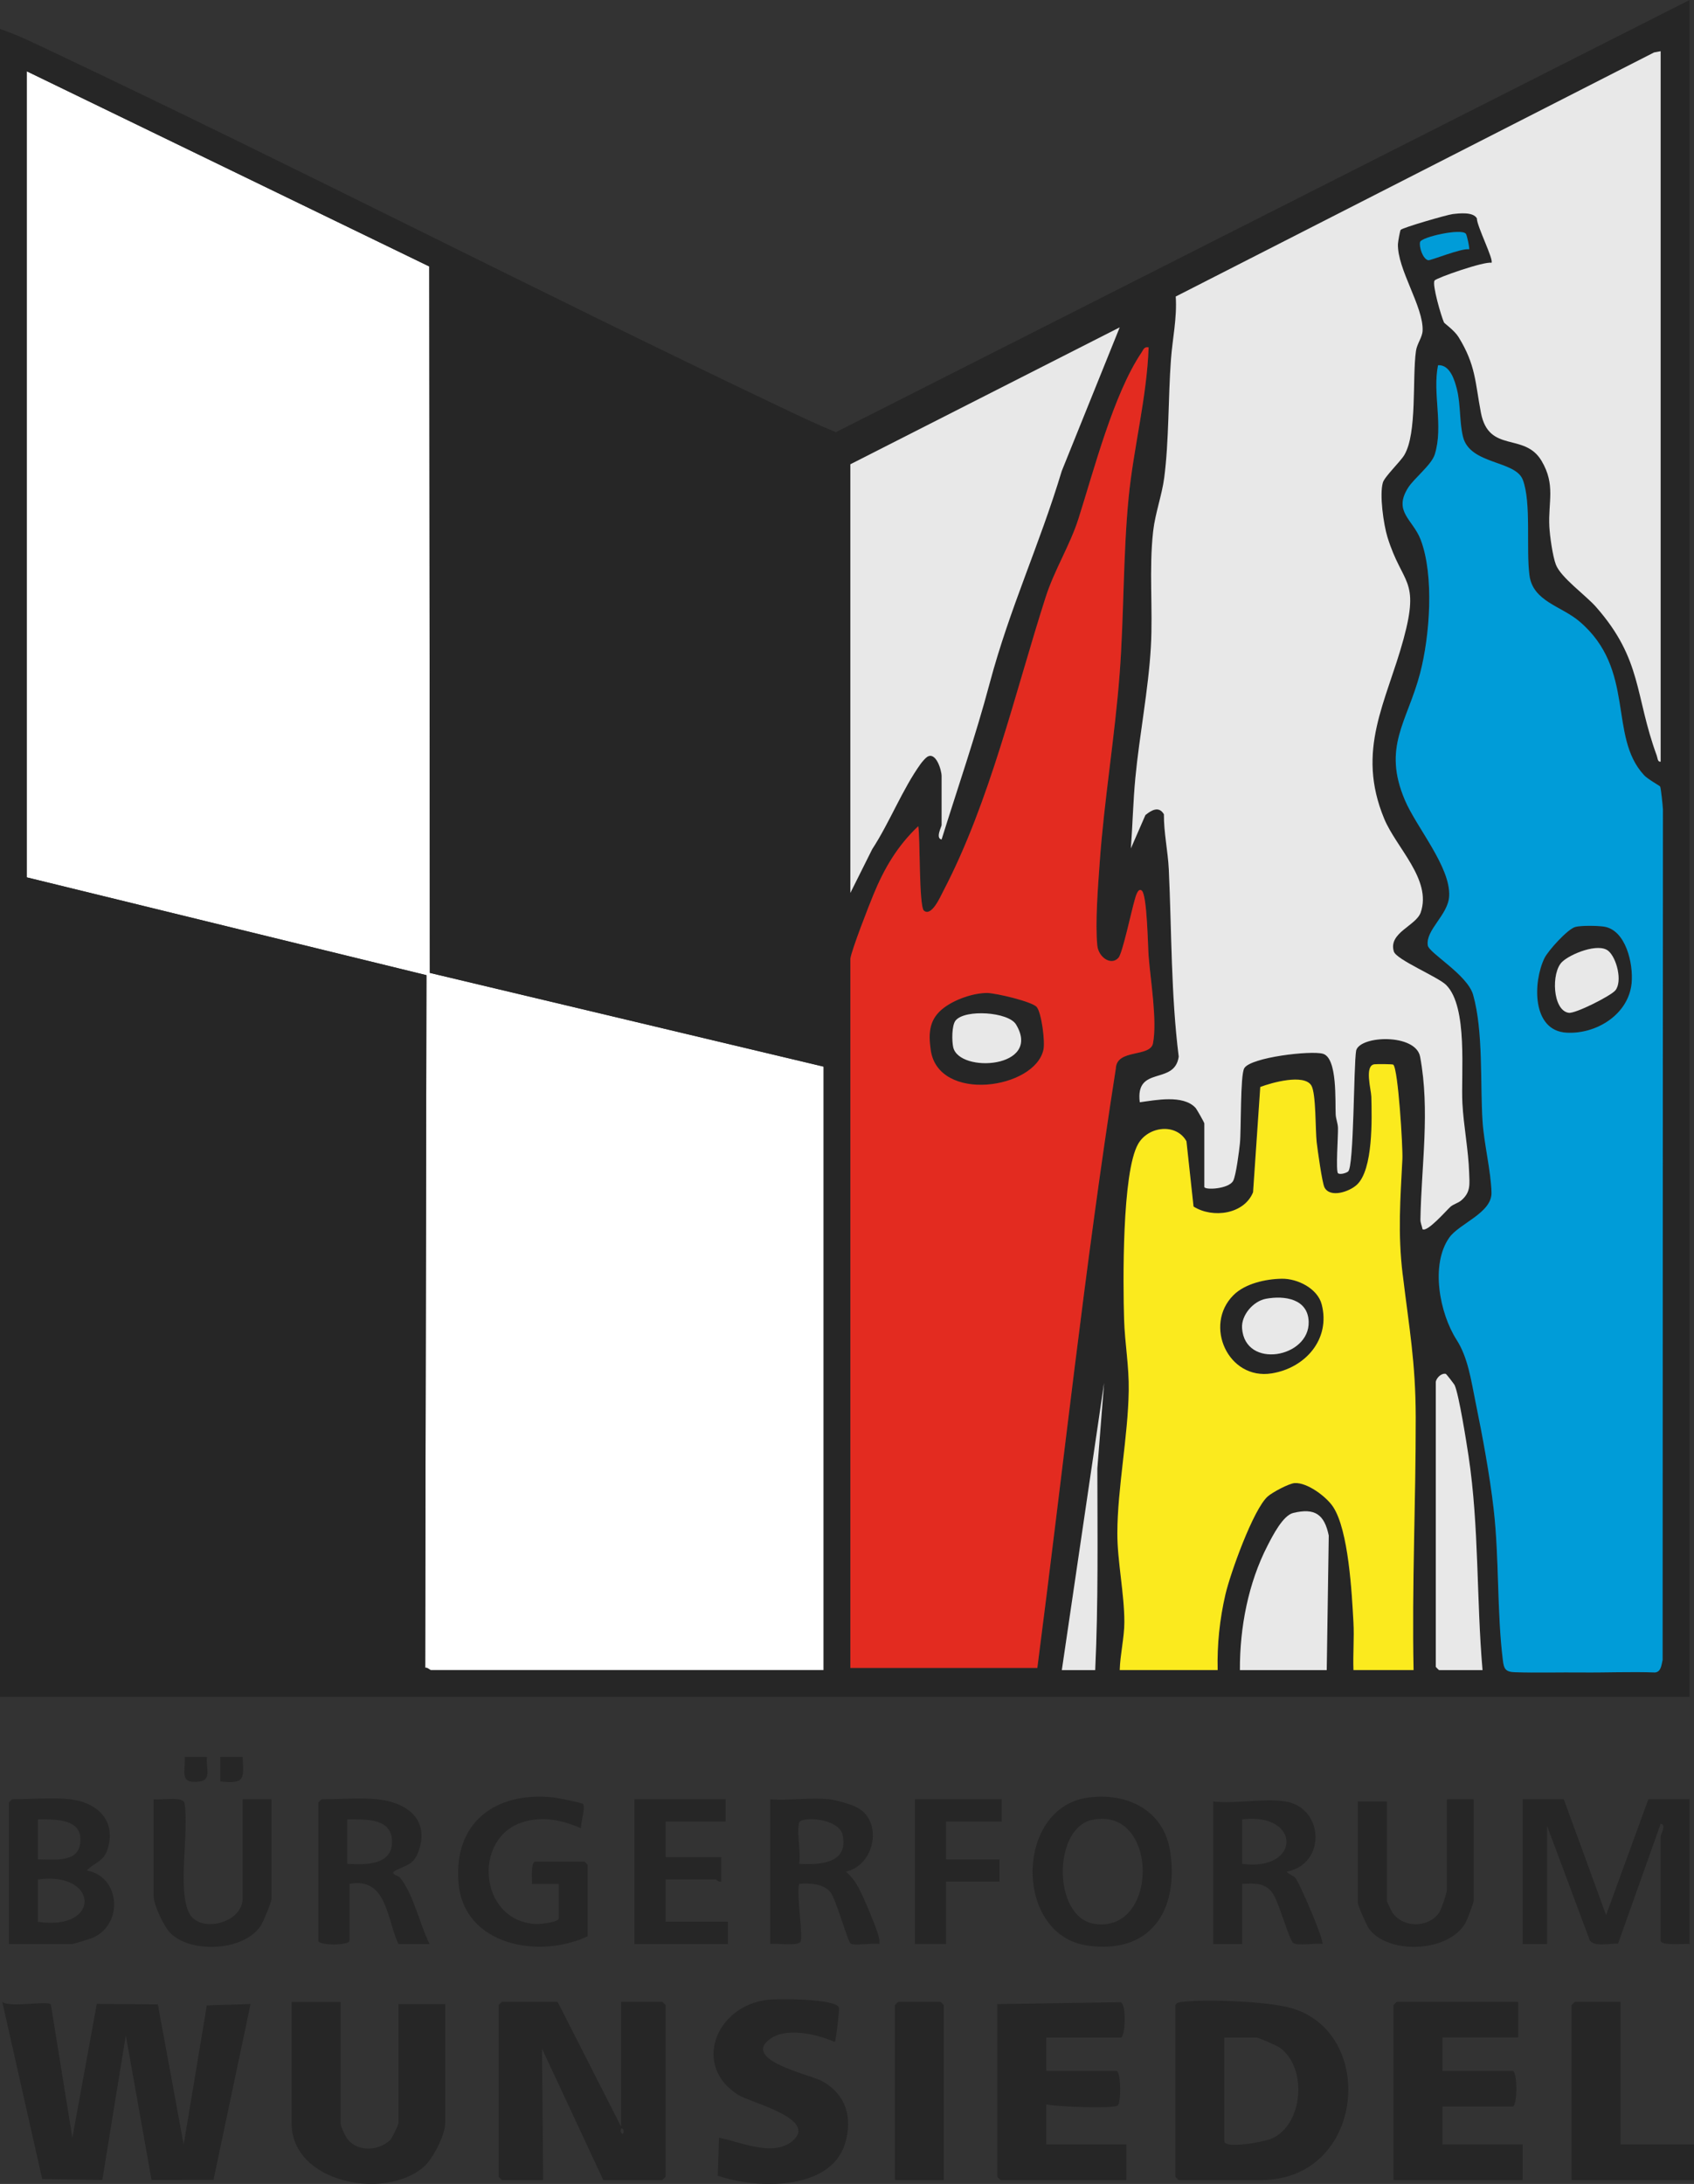 <?xml version="1.0" encoding="UTF-8"?>
<svg id="Ebene_2" data-name="Ebene 2" xmlns="http://www.w3.org/2000/svg" viewBox="0 0 760.35 979.92">
  <rect x="0" y="0" width="760.35" height="979.92" fill="#333333" stroke="none"/>
  <defs>
    <style>
      .cls-1 {
        fill: #262626;
      }

      .cls-2 {
        fill: #009cd8;
      }

      .cls-3 {
        fill: #e32b20;
      }

      .cls-4 {
        fill: #fbea1e;
      }

      .cls-5 {
        fill: #fff;
      }

      .cls-6 {
        fill: #e8e8e8;
      }
    </style>
  </defs>
  <g id="Ebene_2-2" data-name="Ebene 2">
    <path class="cls-5" d="M192.68,119.56L11.99,31.97v361.69l179.42,43.89-.58,310.8c1-.31,2.14,1.01,2.51,1.01h176.35v-270.77l-176.75-42.06-.26-316.97Z"/>
    <path class="cls-1" d="M443.12,445.54c-6.25-.02-14.44,2.86-19.43,6.62-6.52,4.91-7.06,10.91-5.96,18.85,3.32,24.05,46.96,17.67,50.64-.13.75-3.63-.87-16.35-3.02-19.01-2-2.47-18.55-6.31-22.23-6.32ZM427.85,469.89c-.62-2.74-.7-9.84,1.08-11.99,4.26-5.16,23.71-3.85,27.11,1.79,11.82,19.63-25.52,22.02-28.19,10.21Z"/>
    <path class="cls-1" d="M719.8,415.74c-2.83-.4-10.03-.51-12.65.15-3.47.88-12.32,10.73-13.93,14.04-5.15,10.62-5.76,32.56,9.94,33.43,13.32.74,27.83-8.13,29.21-22.25.83-8.52-2.51-23.97-12.56-25.38ZM725.08,444.33c-1.93,2.43-17.98,10.55-20.96,10.1-7.3-1.11-7.93-18.1-2.98-22.84,3.81-3.65,16.27-8.65,20.74-4.95,3.76,3.11,6.43,13.63,3.2,17.69Z"/>
    <path class="cls-1" d="M575.33,573.75c-7.22.11-16.45,2.14-21.69,7.36-13.5,13.44-2.46,38.23,17.14,35.12,15.17-2.41,26.53-15.4,22.47-30.98-1.86-7.13-10.85-11.61-17.91-11.5ZM557.51,595.98c-.42-5.89,5.02-12.19,10.75-13.24,8.39-1.53,18.86.04,19.15,10.35.44,16.13-28.56,21.4-29.89,2.89Z"/>
    <path class="cls-1" d="M758.35,0l-383.15,193.91c-9.09-3.72-18-7.99-26.86-12.21C239.55,129.88,132.26,74.66,23.34,23.12,15.72,19.52,8,15.71,0,12.99v748.36h758.35V0ZM369.69,749.36h-176.35c-.37,0-1.5-1.32-2.51-1.01l.58-310.8L11.99,393.66V31.97l180.69,87.59.26,316.97,176.75,42.06v270.77ZM381.67,208.32l120.9-61.44-26,64.42c-10.13,33.59-23.33,61.37-32.42,95.47-6.3,23.63-14.25,46.59-21.53,69.9-2.85-.57.01-5.72.01-6.49v-21.98c0-2.6-2.53-11.17-6.5-8.58-.79.52-2.31,2.29-2.93,3.15-8.13,11.28-14,26.47-21.71,38.23l-9.82,19.66v-192.34ZM491.58,749.36h-14.99l18.97-128.89-3.03,38.43c.05,30.19.45,60.42-.96,90.46ZM465.6,748.36h-83.93v-318.23c.67-4.24,8.21-23.52,10.32-28.65,4.87-11.86,10.8-21.95,20.16-30.8.9,4.9.25,36.01,2.55,37.91,3.45,2.86,7.43-6.4,8.65-8.73,21.03-40.19,32.18-88.92,45.96-131.89,3.98-12.42,10.9-23.21,14.73-35.22,6.91-21.64,15.72-55.93,28.32-74.59.87-1.28,1.13-2.73,3.19-2.3-.8,22.58-6.82,45.21-8.98,67.45-2.51,25.88-2.04,52.87-4.02,78.91-2.15,28.3-6.97,56.66-8.97,84.95-.75,10.56-2.06,26.88-1.07,37.02.52,5.38,6.33,9.3,9.57,5.45,1.75-2.08,5.89-21.47,7.19-25.79.28-.94,1.43-5.96,3.27-4.2,2.35,2.26,2.66,24.88,3.02,29.46.84,10.75,3.89,28.86,1.96,38.95-1.23,6.46-16.31,2.38-16.68,11.29-14.03,89.35-23.61,179.31-35.24,269ZM595.49,749.36h-38.97c-.08-19.04,3.7-39,12.47-55.97,2.26-4.37,6.86-13.42,11.44-14.53,9.74-2.36,14,.62,15.96,10.15l-.91,60.36ZM634.46,749.36h-26.98c-.27-7.12.38-14.35-.01-21.47-.71-13.14-2.19-41.31-9.15-51.8-3.04-4.57-11.62-11-17.25-10.63-2.54.16-9.98,4.14-12.05,5.97-6.53,5.77-16.83,34.62-19,43.95-2.58,11.08-3.79,22.61-3.49,33.98h-43.96c.17-6.89,2.07-14.71,2.08-21.5.01-12.76-3.19-27.48-3.15-39.96.07-20.33,4.77-43.05,5.11-63.89.18-10.98-1.75-21.26-2.08-31.97-.5-16.28-.98-65.95,6.29-78.72,4.59-8.07,17.14-9.44,21.7-1.23l3.18,29.29c8.59,5.41,22.71,3.49,26.72-6.42l3.23-47.23c5.16-1.96,19.59-6,22.9-.7,2.2,3.51,1.79,20.11,2.43,25.56.4,3.45,2.43,18.18,3.5,20.22,2.53,4.83,11.14,1.94,14.53-1.21,7.38-6.84,6.74-29.74,6.49-39.55-.08-3.12-3.2-14,1.42-14.51,1.24-.14,8.11-.1,8.43.17,2.19,1.86,4.35,37.24,4.09,42.35-.92,18.18-2.09,33.29.13,51.84,2.86,23.87,5.79,39.23,5.83,64.03.06,37.81-1.75,75.55-.96,113.44ZM638.47,551.53c-.25-1.52-.96-2.75-.93-4.37.42-24.28,4.38-48.76-.14-73-1.95-10.44-26.73-9.63-28.71-2.85-1.18,6.81-.94,52.23-3.61,54.34-1,.79-3.59,1.46-4.5.82-1.14-.81.08-17.11-.05-20.43-.09-2.13-.93-4.02-1.03-5.96-.3-5.68.89-25.33-5.72-27.26-5.33-1.55-32.4,1.57-35.31,6.48-1.86,3.14-1.33,27.67-1.96,33.76-.34,3.34-1.76,14.35-3,16.73-2.01,3.82-12.97,4.25-12.97,2.77v-28.48c0-.4-3.41-6.42-3.97-7.02-5.59-5.97-17.93-3.42-25-2.48-2.1-16.75,15.61-7.4,17.48-20.45-3.49-27.92-3.16-56-4.45-84-.37-8.05-2.27-16.6-2.2-24.77-2.26-3.84-5.61-1.84-8.31.37l-6.51,14.95c.77-10.44,1.01-21.04,1.99-31.46,1.83-19.34,5.89-39.73,6.98-58.96.97-17.17-.92-34.75,1.03-51.93.9-7.98,3.98-16.29,4.97-24,2.18-16.91,1.76-35.85,3.01-52.94.69-9.43,2.8-18.77,2.15-28.33l214.7-109.52,2.95-.55v318.73c-1.41.23-1.36-1.67-1.75-2.73-9.94-27.1-6.41-42.98-27.25-66.68-4.61-5.24-15.77-13.17-18.01-18.96-1.45-3.76-2.72-12.89-2.94-17.05-.59-11.2,2.89-18.74-3.48-29.5-7.73-13.08-23.7-3.15-27.25-21.7-2.58-13.47-2.25-21.31-10.05-33.91-1.84-2.98-6.31-6.09-6.51-6.52-1.16-2.46-5.44-17.04-4.23-18.82.81-1.18,22.3-8.71,25.53-7.95,1.23-1.2-6.63-16.59-6.54-19.94-1.67-2.99-7.81-2.28-10.84-1.93-2.46.28-22.66,6.11-23.38,7.1-.3.41-1.19,5.39-1.22,6.32-.36,11.28,11.54,28.2,11.07,38.91-.13,3.01-2.52,5.82-2.98,9.09-1.73,12.4.61,36.91-5.24,46.71-1.81,3.04-8.85,9.68-9.62,12.36-1.57,5.46.31,18.78,2.07,24.48,6.68,21.59,14.66,18.35,7.21,45.74-7.73,28.41-21.5,49.67-8.67,80.61,5.4,13.03,21.45,27.3,16.39,42.01-2.08,6.07-14.63,9.1-12.07,17.55,1.11,3.68,19.86,11.4,23.49,15.03,9.87,9.88,6.58,39.74,7.29,53.16.53,10.02,2.7,20.96,3.02,30.94.17,5.22.82,8.78-3.47,12.5-1.47,1.27-3.56,1.68-5.01,2.98-1.91,1.71-10.36,11.51-12.48,9.99ZM641.09,116.76c-2.41-.46-4.23-5.92-3.69-8.18.52-2.22,18.6-6.27,20.56-3.68.48.64,1.76,6.52,1.45,6.96-3.25-.65-17.28,5.1-18.32,4.9ZM645.95,749.36c-.11,0-1.5-1.39-1.5-1.5v-127.89c.35-1.72,2.4-3.91,4.46-3.55.32.06,3.87,4.78,4.01,5.07,1.94,4.27,5.32,25.73,6.23,31.74,4.79,31.75,3.5,64.23,6.29,96.13h-19.48ZM746.27,744.77c-.54,2.25-.68,5.41-3.44,5.63-10.95-.38-21.98.11-32.97,0-9.56-.1-20.56.2-29.8-.1-4.41-.14-5.02-1.55-5.51-5.54-2.69-21.94-1.56-45.55-4.13-67.82-1.76-15.22-5.02-32.76-8.11-47.85-2.02-9.88-3.37-19.93-8.51-27.95-7.61-11.87-11.83-33.69-3.29-45.84,4.48-6.37,19.17-11.05,18.96-20.2-.22-9.53-3.37-21.91-4.02-32.04-1.1-17.03.42-40.29-4.23-56.72-2.55-9-19.83-18.74-20.35-22.16-1.06-6.96,9.13-13.63,9.6-22.07.72-13.03-14.61-30.77-19.85-43.06-10.24-24,1.01-35.02,6.77-56.89,4.38-16.64,6.45-43.89.27-60.06-3.46-9.05-12.42-12.5-5.64-23.24,2.7-4.28,10.52-10.26,11.99-14.99,3.97-12.74-1.09-27.37,1.46-40.01,5.41-.33,7.49,6.79,8.51,10.95,1.68,6.83,1.07,14.77,2.72,21.26,3.16,12.45,23.43,10.44,26.8,19.16,3.92,10.17,1.41,31.14,3.01,42.95,1.58,11.67,14.28,13.73,22.37,20.59,25.49,21.62,12.87,51.45,28.98,68.94,1.78,1.93,7.08,4.79,7.3,5.18.38.67,1.17,8.61,1.26,10.24l-.14,381.63Z"/>
    <g>
      <path class="cls-1" d="M739.87,807.31l-18.98,51.97-18.98-51.97h-18.48v64.94h10.99v-52.95l19.15,51.29c1.89,3.12,9.22,1.3,12.69,1.52l19.14-53.81c2.75.31-.01,4.85-.01,5.49v46.96c0,2.44,10.74,1.25,12.99,1.5v-64.94h-18.48Z"/>
      <path class="cls-1" d="M38.97,839.27c3.29-3.52,7.51-3.99,9.22-9.25,4.24-13.01-4.35-21.25-16.72-22.71-7.49-.88-18.07,0-25.98,0-.11,0-1.5,1.39-1.5,1.5v63.45h28.48c.48,0,8.17-2.36,9.18-2.81,13.93-6.12,12.35-27.49-2.69-30.17ZM16.99,816.3c6.78.06,18.67-.54,19.08,8.47.52,11.36-11.05,9.56-19.08,9.51v-17.98ZM16.99,862.27v-18.98c27.55-3.77,28.38,23.36,0,18.98Z"/>
      <path class="cls-1" d="M488.34,806.57c-32.98,4.5-33.33,61.89,0,66.43,28.17,3.84,40.72-15.78,36.95-41.95-2.71-18.76-19.25-26.9-36.95-24.48ZM491.14,863.2c-18.62-2.92-18.73-42.98-.83-46.66,29.92-6.16,30.05,51.24.83,46.66Z"/>
      <path class="cls-1" d="M262.28,835.29h-21.98c-2.19,0-1.43,8.12-1.5,10h11.99s0,15.48,0,15.48c0,1.78-8.58,2.63-10.45,2.52-25.43-1.47-28.29-38.64-5.75-45.7,9.04-2.83,17.72-.95,26.19,2.72-.21-2.27,2.12-9.48.91-10.89-.45-.53-11.88-2.81-13.51-2.97-25.85-2.62-44.66,11.29-42.38,38.38,2.37,28.17,36.26,34.27,57.99,23.94v-31.97c0-.11-1.39-1.5-1.5-1.5Z"/>
      <path class="cls-1" d="M177.5,839.29c5.05-2.62,8.38-2.5,10.58-9.26,4.65-14.29-6.1-21.38-18.72-22.71-7.42-.78-17.23,0-24.98,0-.11,0-1.5,1.39-1.5,1.5v61.95c0,2.25,13.99,2.25,13.99,0v-25.48c16.87-3.19,16.7,15.92,21.98,26.98h13.99c-4.44-8.68-7.32-22.79-13.5-30.01-.55-.64-4.73-1.46-1.84-2.95ZM155.87,836.29v-19.98c7.82.13,19.64-.87,20.07,9.48.47,11.17-11.64,10.97-20.07,10.5Z"/>
      <path class="cls-1" d="M385.38,847.07c-1.52-2.86-3.26-5.16-5.7-7.29,13-2.81,16.88-22.64,4.89-28.85-2.77-1.44-9.36-3.29-12.38-3.61-8.33-.88-17.99.65-26.48,0v64.94c2.79-.48,12.15,1.07,13.55-.93,1.42-2.03-1.95-21.81-.56-26.05,4.61-.35,10.91-.23,14.02,3.74,2.71,3.45,7.73,22.21,9.13,23.07,1.68,1.04,10.12-.39,12.83.16.18-1.4-.08-2.67-.47-4.02-1.35-4.62-6.5-16.8-8.81-21.16ZM358.69,836.29c.91-4.73-1.23-14.52,0-18.48.92-2.97,17.84-2.02,19.49,5.46,2.82,12.77-9.89,13.57-19.49,13.02Z"/>
      <path class="cls-1" d="M577.51,839.78c17.77-3.26,16.92-28.58-.5-31.47-9.38-1.55-22.64,1.15-32.47,0v63.95h12.99v-26.98c5.33-.18,9.97-.75,13.54,3.95,2.81,3.7,7.61,21.36,9.4,22.57,2.16,1.46,10.01-.1,13.03.45,1.15-1.11-10.06-27.13-11.96-29.49-.99-1.23-2.99-1.68-4.01-2.98ZM557.53,836.29v-19.98c26.62-3.14,26.45,23.52,0,19.98Z"/>
      <path class="cls-1" d="M108.91,851.77c0,11.12-19.03,15.87-23.94,6.75-5.49-10.19.02-37.22-2.17-49.58-1.03-3.14-10.91-1.06-13.85-1.64v43.46c0,3.87,4.59,13.59,7.46,16.52,9.15,9.34,33.32,8.27,40.69-3.34,1.17-1.84,4.8-10.54,4.8-12.18v-44.46h-12.99v44.46Z"/>
      <path class="cls-1" d="M649.45,847.78c0,1.46-2.5,8.95-3.54,10.45-4.77,6.86-16.17,6.89-20.89,0-.5-.74-2.55-5.05-2.55-5.45v-44.46h-12.99v45.46c0,1.32,4.09,10.49,5.14,11.85,8.83,11.43,35.39,10.42,43.03-2.65.85-1.45,3.79-9.08,3.79-10.2v-45.46h-11.99v40.47Z"/>
      <path class="cls-1" d="M298.75,843.28h22.48c.3,0,1.4,1.39,2.49,1v-10.99s-24.97,0-24.97,0v-15.99h26.98v-9.99h-40.97v64.94h41.96v-9.99h-27.98v-18.98Z"/>
      <polygon class="cls-1" points="410.65 872.26 424.64 872.26 424.64 844.28 448.62 844.28 448.62 834.29 424.64 834.29 424.64 817.3 449.62 817.3 449.62 807.31 410.65 807.31 410.65 872.26"/>
      <path class="cls-1" d="M108.91,788.32h-10v11c11.02,1.11,10.54-.86,10-11Z"/>
      <path class="cls-1" d="M89.46,799.38c5.85-.72,2.78-6.46,3.46-11.05h-10c.35,6.73-2.56,12.18,6.54,11.05Z"/>
    </g>
    <g>
      <path class="cls-1" d="M82.43,962.19l-11.59-62.85-27.4-.18-10.96,60.03-9.65-59.79c-1.22-1.9-18.42,1.61-21.81-1.17l17.92,79.49,26.99.39,10.54-64.9,11.54,64.9,27.83-.05,16.62-78.87-19.63.62-10.38,62.38Z"/>
      <path class="cls-1" d="M297.25,898.23h-18.48v55.95l-28.48-55.95h-24.98c-.11,0-1.5,1.39-1.5,1.5v76.93c0,.11,1.39,1.5,1.5,1.5h18.48l-.51-58.96,27.49,58.96h26.48c.11,0,1.5-1.39,1.5-1.5v-76.93c0-.11-1.39-1.5-1.5-1.5ZM279.75,957.18c-.35.68-1.7-.58-.98-1.99.35-.68,1.7.58.98,1.99Z"/>
      <path class="cls-1" d="M578.51,900.73c-10.64-2.7-36.62-3.82-47.52-2.54-1.17.14-3.04.25-3.45,1.55v76.93c0,.11,1.39,1.5,1.5,1.5h36.97c46.9,0,52.47-67.3,12.5-77.44ZM570.51,959.68c-3.1,1.3-20.98,4.74-20.98,1v-46.46h14.49c.86,0,9.17,3.67,10.42,4.56,12.42,8.8,10.75,34.73-3.93,40.9Z"/>
      <path class="cls-1" d="M178.85,952.69c0,.63-2.9,6.73-3.74,7.53-5.03,4.77-14,5.42-18.79.01-1.17-1.32-3.45-6.16-3.45-7.54v-54.45h-21.98v54.45c0,26.78,41.89,34.83,59.42,19.46,4.06-3.56,9.52-14.31,9.52-19.46v-53.45h-20.98v53.45Z"/>
      <path class="cls-1" d="M647.45,945.19h31.47c2.27,0,2.27-15.99,0-15.99h-31.47v-14.99h33.97v-15.99h-54.45c-.11,0-1.5,1.39-1.5,1.5v78.43h57.95v-15.99h-35.97v-16.99Z"/>
      <path class="cls-1" d="M469.6,944.2c4.26,1.11,30.01,1.98,32.04.56,1.66-1.15,1.55-15.55-.56-15.55h-31.47v-14.99h33.47c1.96,0,2.73-14.9-.14-15.86l-55.31.88v77.43c0,.11,1.39,1.5,1.5,1.5h56.45v-15.99h-35.97v-17.98Z"/>
      <path class="cls-1" d="M368.73,933.66c-5.44-2.9-36.16-9.38-22.97-18.89,7.32-5.28,21.2-2.01,28.91,1.45.54-.55,2.15-14.62,1.93-15.36-1.23-4.18-27.8-4.1-32.31-3.54-23.05,2.87-33.7,29.7-12.87,42.68,5.67,3.54,36.03,10.73,24.25,20.66-8.66,7.3-23.44.36-32.94-1.48l-.56,17.05c16.97,5.88,50.17,6.99,57-14.06,3.81-11.75.56-22.66-10.44-28.51Z"/>
      <path class="cls-1" d="M727.38,962.18v-63.95h-20.48c-.11,0-1.5,1.39-1.5,1.5v78.43h54.95v-15.99h-32.97Z"/>
      <path class="cls-1" d="M422.14,898.23h-18.98c-.11,0-1.5,1.39-1.5,1.5v78.43h21.98v-78.43c0-.11-1.39-1.5-1.5-1.5Z"/>
    </g>
    <path class="cls-6" d="M650.94,541.54c1.45-1.3,3.54-1.71,5.01-2.98,4.29-3.71,3.64-7.28,3.47-12.5-.32-9.98-2.49-20.92-3.02-30.94-.71-13.42,2.58-43.28-7.29-53.16-3.63-3.63-22.38-11.35-23.49-15.03-2.56-8.46,9.98-11.49,12.07-17.55,5.05-14.71-10.99-28.98-16.39-42.01-12.83-30.94.94-52.21,8.67-80.61,7.45-27.39-.53-24.15-7.21-45.74-1.76-5.7-3.64-19.02-2.07-24.48.77-2.68,7.8-9.32,9.62-12.36,5.85-9.81,3.51-34.32,5.24-46.71.46-3.27,2.85-6.09,2.98-9.09.47-10.71-11.43-27.63-11.07-38.91.03-.94.92-5.92,1.22-6.32.72-.98,20.92-6.82,23.38-7.1,3.04-.35,9.17-1.06,10.84,1.93-.09,3.35,7.77,18.74,6.54,19.94-3.23-.75-24.72,6.77-25.53,7.95-1.22,1.77,3.07,16.35,4.23,18.82.2.43,4.67,3.54,6.51,6.52,7.8,12.6,7.47,20.44,10.05,33.91,3.55,18.55,19.52,8.63,27.25,21.7,6.36,10.76,2.89,18.3,3.48,29.5.22,4.16,1.48,13.28,2.94,17.05,2.24,5.79,13.4,13.72,18.01,18.96,20.84,23.7,17.31,39.59,27.25,66.68.39,1.06.34,2.96,1.75,2.73V22.98l-2.95.55-214.7,109.52c.65,9.56-1.46,18.9-2.15,28.33-1.26,17.09-.83,36.03-3.01,52.94-.99,7.71-4.07,16.02-4.97,24-1.94,17.18-.06,34.76-1.03,51.93-1.09,19.23-5.15,39.62-6.98,58.96-.98,10.42-1.23,21.03-1.99,31.46l6.51-14.95c2.7-2.21,6.05-4.21,8.31-.37-.07,8.18,1.82,16.72,2.2,24.77,1.3,28,.96,56.09,4.45,84-1.87,13.04-19.58,3.7-17.48,20.45,7.07-.94,19.42-3.5,25,2.48.56.6,3.97,6.62,3.97,7.02v28.48c0,1.48,10.96,1.05,12.97-2.77,1.25-2.37,2.66-13.38,3-16.73.62-6.09.09-30.62,1.96-33.76,2.92-4.91,29.99-8.03,35.31-6.48,6.6,1.92,5.42,21.58,5.72,27.26.1,1.94.94,3.84,1.03,5.96.13,3.32-1.09,19.63.05,20.43.91.64,3.5-.03,4.5-.82,2.67-2.11,2.43-47.53,3.61-54.34,1.97-6.78,26.76-7.6,28.71,2.85,4.52,24.24.56,48.72.14,73-.03,1.62.68,2.86.93,4.37,2.12,1.52,10.57-8.28,12.48-9.99Z"/>
    <path class="cls-6" d="M413.21,342.77c.62-.87,2.14-2.64,2.93-3.15,3.97-2.58,6.5,5.98,6.5,8.58v21.98c0,.76-2.86,5.92-.01,6.49,7.28-23.31,15.23-46.27,21.53-69.9,9.09-34.1,22.29-61.88,32.42-95.47l26-64.42-120.9,61.44v192.34l9.82-19.66c7.71-11.76,13.58-26.95,21.71-38.23Z"/>
    <path class="cls-6" d="M580.44,678.86c-4.58,1.11-9.19,10.16-11.44,14.53-8.77,16.98-12.55,36.94-12.47,55.97h38.97l.91-60.36c-1.97-9.52-6.23-12.51-15.96-10.15Z"/>
    <path class="cls-6" d="M652.92,621.5c-.13-.29-3.69-5.02-4.01-5.07-2.06-.36-4.11,1.82-4.46,3.55v127.89c0,.11,1.39,1.5,1.5,1.5h19.48c-2.78-31.9-1.5-64.38-6.29-96.13-.91-6.01-4.29-27.47-6.23-31.74Z"/>
    <path class="cls-6" d="M476.59,749.36h14.99c1.41-30.04,1-60.27.96-90.46l3.03-38.43-18.97,128.89Z"/>
    <path class="cls-6" d="M428.93,457.89c-1.78,2.15-1.7,9.26-1.08,11.99,2.66,11.81,40.01,9.42,28.19-10.21-3.4-5.64-22.85-6.95-27.11-1.79Z"/>
    <path class="cls-6" d="M721.88,426.65c-4.46-3.7-16.93,1.3-20.74,4.95-4.95,4.75-4.32,21.74,2.98,22.84,2.98.45,19.03-7.67,20.96-10.1,3.23-4.06.55-14.58-3.2-17.69Z"/>
    <path class="cls-6" d="M568.25,582.74c-5.73,1.05-11.17,7.35-10.75,13.24,1.33,18.51,30.33,13.24,29.89-2.89-.28-10.31-10.76-11.89-19.15-10.35Z"/>
    <path class="cls-3" d="M517.53,468.08c1.93-10.09-1.12-28.2-1.96-38.95-.36-4.59-.67-27.21-3.02-29.46-1.84-1.77-2.98,3.26-3.27,4.2-1.3,4.31-5.44,23.71-7.19,25.79-3.24,3.85-9.05-.06-9.57-5.45-.99-10.14.32-26.46,1.07-37.02,2-28.29,6.83-56.65,8.97-84.95,1.97-26.04,1.5-53.03,4.02-78.91,2.16-22.24,8.18-44.86,8.98-67.45-2.05-.43-2.32,1.02-3.19,2.3-12.6,18.66-21.42,52.95-28.32,74.59-3.84,12.02-10.75,22.81-14.73,35.22-13.78,42.97-24.93,91.7-45.96,131.89-1.22,2.33-5.21,11.59-8.65,8.73-2.29-1.9-1.65-33.01-2.55-37.91-9.36,8.84-15.29,18.94-20.16,30.8-2.11,5.13-9.65,24.41-10.32,28.65v318.23h83.93c11.63-89.69,21.22-179.65,35.24-269,.38-8.9,15.45-4.83,16.68-11.29ZM468.37,470.88c-3.68,17.8-47.33,24.19-50.64.13-1.09-7.94-.56-13.93,5.96-18.85,4.99-3.76,13.17-6.64,19.43-6.62,3.68.01,20.23,3.86,22.23,6.32,2.15,2.65,3.77,15.38,3.02,19.01Z"/>
    <path class="cls-2" d="M737.85,347.73c-16.1-17.49-3.49-47.32-28.98-68.94-8.09-6.86-20.8-8.92-22.37-20.59-1.59-11.81.91-32.78-3.01-42.95-3.36-8.73-23.63-6.72-26.8-19.16-1.65-6.49-1.04-14.43-2.72-21.26-1.03-4.16-3.11-11.28-8.51-10.95-2.56,12.64,2.51,27.27-1.46,40.01-1.47,4.73-9.3,10.71-11.99,14.99-6.77,10.74,2.18,14.19,5.64,23.24,6.18,16.17,4.11,43.42-.27,60.06-5.76,21.87-17.01,32.89-6.77,56.89,5.25,12.3,20.58,30.04,19.85,43.06-.47,8.43-10.66,15.11-9.6,22.07.52,3.42,17.81,13.15,20.35,22.16,4.65,16.43,3.13,39.69,4.23,56.72.66,10.13,3.8,22.51,4.02,32.04.21,9.15-14.48,13.83-18.96,20.2-8.54,12.15-4.32,33.97,3.29,45.84,5.14,8.02,6.49,18.07,8.51,27.95,3.09,15.08,6.35,32.63,8.11,47.85,2.57,22.27,1.44,45.88,4.13,67.82.49,3.99,1.09,5.39,5.51,5.54,9.24.3,20.24,0,29.8.1,10.99.11,22.03-.39,32.97,0,2.76-.22,2.9-3.38,3.44-5.63l.14-381.63c-.09-1.63-.88-9.57-1.26-10.24-.22-.39-5.52-3.25-7.3-5.18ZM732.36,441.11c-1.38,14.12-15.88,22.99-29.21,22.25-15.7-.87-15.09-22.81-9.94-33.43,1.61-3.32,10.46-13.16,13.93-14.04,2.62-.67,9.82-.55,12.65-.15,10.05,1.41,13.4,16.86,12.56,25.38Z"/>
    <path class="cls-4" d="M629.59,571.89c-2.23-18.55-1.06-33.67-.13-51.84.26-5.11-1.9-40.49-4.09-42.35-.32-.27-7.18-.31-8.43-.17-4.62.52-1.5,11.39-1.42,14.51.25,9.81.89,32.71-6.49,39.55-3.39,3.15-12,6.04-14.53,1.21-1.07-2.04-3.09-16.77-3.5-20.22-.64-5.45-.24-22.05-2.43-25.56-3.32-5.3-17.75-1.26-22.9.7l-3.23,47.23c-4.01,9.91-18.13,11.84-26.72,6.42l-3.18-29.29c-4.56-8.21-17.12-6.84-21.7,1.23-7.27,12.77-6.79,62.44-6.29,78.72.33,10.72,2.26,20.99,2.08,31.97-.34,20.84-5.04,43.56-5.11,63.89-.04,12.48,3.16,27.2,3.15,39.96,0,6.79-1.9,14.6-2.08,21.5h43.96c-.3-11.37.91-22.9,3.49-33.98,2.17-9.33,12.47-38.18,19-43.95,2.07-1.83,9.51-5.81,12.05-5.97,5.64-.37,14.22,6.06,17.25,10.63,6.96,10.49,8.44,38.66,9.15,51.8.39,7.12-.26,14.35.01,21.47h26.98c-.79-37.89,1.02-75.63.96-113.44-.04-24.8-2.97-40.16-5.83-64.03ZM570.78,616.23c-19.59,3.12-30.64-21.67-17.14-35.12,5.24-5.22,14.47-7.25,21.69-7.36,7.06-.11,16.05,4.37,17.91,11.5,4.06,15.57-7.3,28.57-22.47,30.98Z"/>
    <path class="cls-2" d="M659.41,111.86c.31-.44-.97-6.32-1.45-6.96-1.96-2.6-20.04,1.46-20.56,3.68-.53,2.26,1.28,7.73,3.69,8.18,1.04.2,15.07-5.55,18.32-4.9Z"/>
  </g>
</svg>